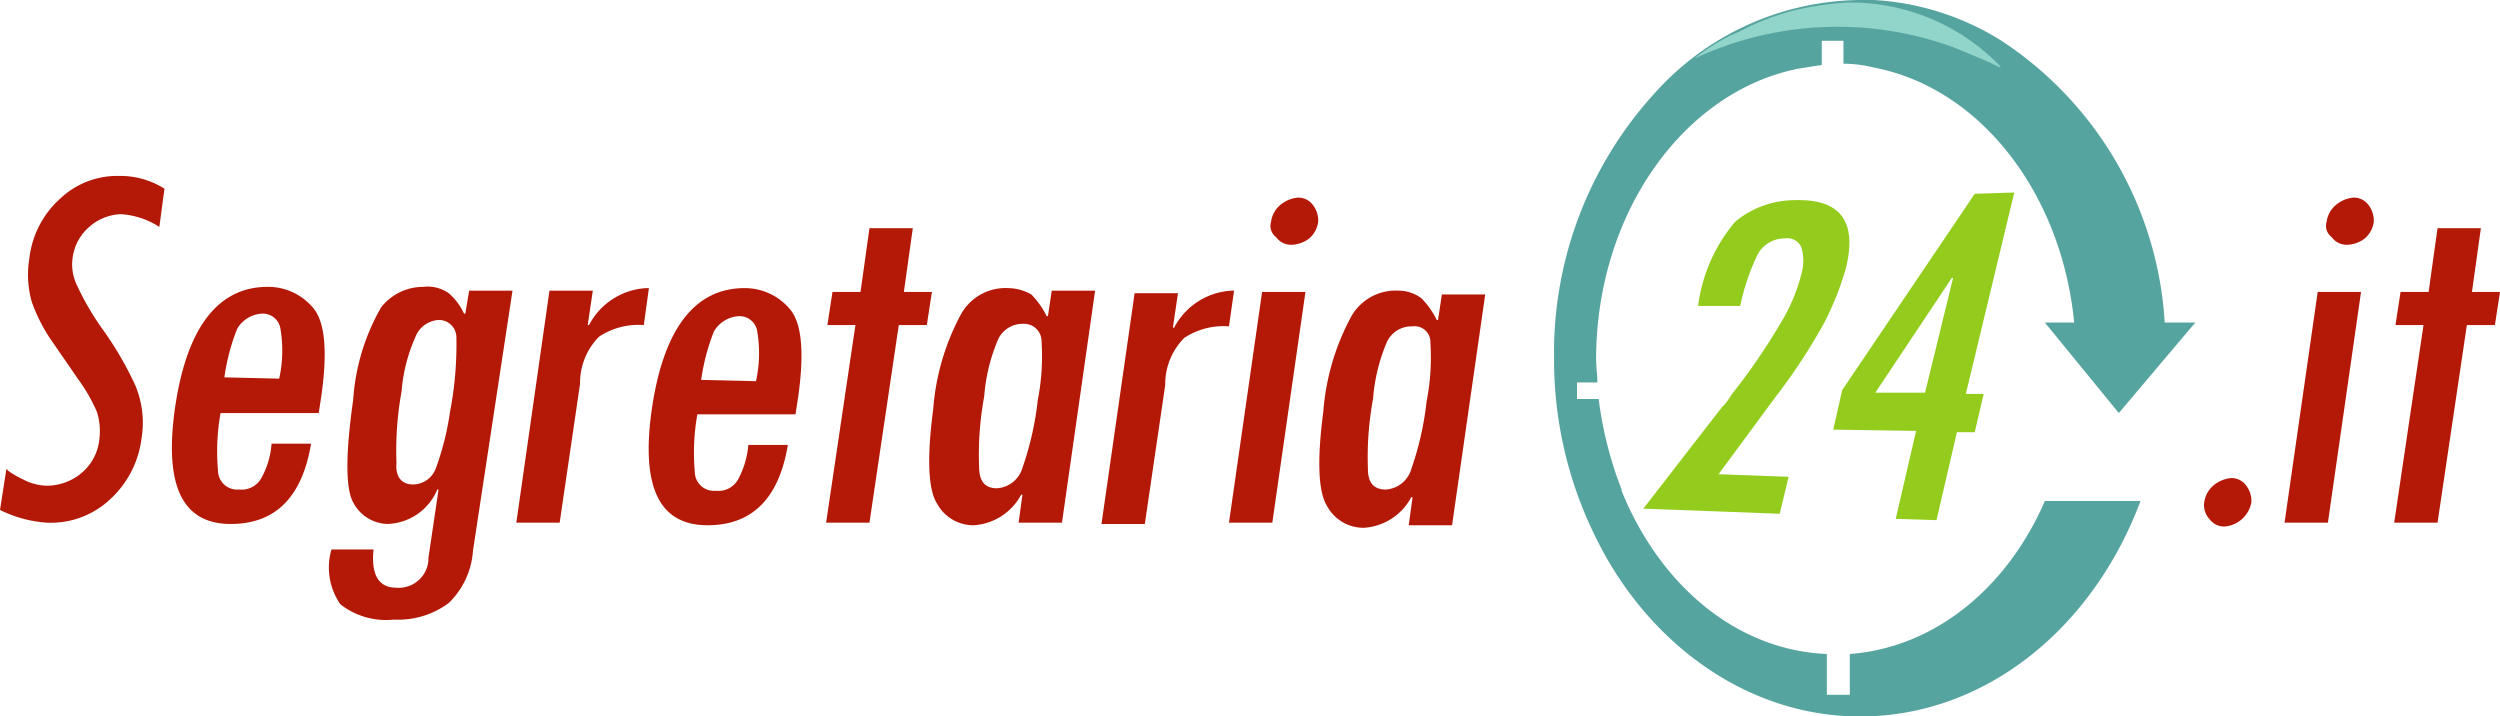 <svg xmlns="http://www.w3.org/2000/svg" width="196.1" height="56.2" viewBox="0 0 196.1 56.2">
  <g id="Group_100768" data-name="Group 100768" transform="translate(6544.1 16036.1)">
    <path id="Path_44680" d="M-35.7,232.3v3.2h-1.8v-3.2c-7.1-.3-13.1-5.4-16.1-12.8v-.1a29.615,29.615,0,0,1-1.8-7.1h-1.7V211h1.6c0-.6-.1-1.2-.1-1.8,0-11.5,6.9-21,15.8-22.8.6-.1,1.2-.2,1.9-.3v-1.9h1.7V186a9.863,9.863,0,0,1,2.4.3c8.3,1.6,14.7,9.8,15.7,20h-2.3l5.8,7.1,6-7.1H-11a28.479,28.479,0,0,0-12.8-22.1,21.075,21.075,0,0,0-10-3.2h-1.1A21.909,21.909,0,0,0-51,188.3a30.192,30.192,0,0,0-7.9,20.8,31.327,31.327,0,0,0,3.6,14.7c0,.1.1.1.1.2,4.2,7.9,11.8,13.2,20.3,13.2,9.9,0,18.3-7,22-16.9h-7.5c-3,6.9-8.7,11.5-15.3,12" transform="translate(-6363.3 -16217.1)" fill="#56a4a0"/>
    <path id="Path_44681" d="M-35.5,181.2H-36a25.684,25.684,0,0,0-4,.6,19.571,19.571,0,0,0-3.4,1.2c-.6.3-1.2.6-1.7.8a16.655,16.655,0,0,0-2.8,1.8,26.484,26.484,0,0,1,20.3-.9c1.2.5,2.5,1,3.7,1.6h0v-.1a16.276,16.276,0,0,0-11.6-5" transform="translate(-6363.3 -16217.1)" fill="#91d4c9"/>
    <path id="Path_44682" d="M-168.3,198.8a6.3,6.3,0,0,0-3-1,3.946,3.946,0,0,0-2.5,1,3.83,3.83,0,0,0-1.3,2.4,3.734,3.734,0,0,0,.3,2.1,21.216,21.216,0,0,0,2.1,3.6,26.69,26.69,0,0,1,2.5,4.3,7.548,7.548,0,0,1,.5,4.2,7.779,7.779,0,0,1-2.5,4.8,6.783,6.783,0,0,1-4.9,1.8,9.719,9.719,0,0,1-3.7-1l.5-3.2a.1.1,0,0,1,.1.1,7.458,7.458,0,0,0,1.2.7,4.136,4.136,0,0,0,1.9.5,4.267,4.267,0,0,0,2.7-1,3.978,3.978,0,0,0,1.4-2.7,5.022,5.022,0,0,0-.2-2.1,13.5,13.5,0,0,0-1.5-2.6l-2-2.9a13.041,13.041,0,0,1-1.6-3.1,7.749,7.749,0,0,1-.2-3.4,7.4,7.4,0,0,1,2.4-4.7,6.5,6.5,0,0,1,4.6-1.8,6.529,6.529,0,0,1,3.6,1l-.4,3" transform="translate(-6363.3 -16217.1)" fill="#b41806"/>
    <path id="Path_44683" d="M-155.8,213.4h-7.7a17,17,0,0,0-.2,4.5,1.5,1.5,0,0,0,1.6,1.5h.1a1.766,1.766,0,0,0,1.7-.9,6.494,6.494,0,0,0,.8-2.7h3.1q-1.05,6.3-6.3,6.3c-3.8,0-5.2-3-4.4-8.9.9-6.5,3.4-9.7,7.3-9.7a4.6,4.6,0,0,1,3.6,1.7q1.35,1.65.6,6.9l-.2,1.3m-3.1-2.7a10.244,10.244,0,0,0,.1-3.9,1.4,1.4,0,0,0-1.4-1.2,2.4,2.4,0,0,0-2,1.2,16.368,16.368,0,0,0-1,3.8l4.3.1" transform="translate(-6363.3 -16217.1)" fill="#b41806"/>
    <path id="Path_44684" d="M-143.7,224.2a6.3,6.3,0,0,1-1.9,4.1,6.639,6.639,0,0,1-4.3,1.3,5.792,5.792,0,0,1-4.2-1.2,5.057,5.057,0,0,1-.7-4.3h3.3q-.3,3,1.8,3a2.33,2.33,0,0,0,2.5-2.1h0v-.2l.8-5.4h-.1a4.382,4.382,0,0,1-3.9,2.7,3.129,3.129,0,0,1-2.7-1.7c-.6-1.1-.6-3.8,0-8a16.8,16.8,0,0,1,2.2-7.3,4.22,4.22,0,0,1,3.3-1.6,2.877,2.877,0,0,1,2,.5,4.813,4.813,0,0,1,1.2,1.6h.1l.3-1.8h3.4l-3.1,20.4m-4.7-5.2a1.922,1.922,0,0,0,1.8-1.3,21.806,21.806,0,0,0,1.1-4.4,27.823,27.823,0,0,0,.5-5.8,1.365,1.365,0,0,0-1.4-1.4,2.072,2.072,0,0,0-1.8,1.3,12.992,12.992,0,0,0-1.1,4.3,25.945,25.945,0,0,0-.4,5.6c-.1,1.1.4,1.7,1.3,1.7" transform="translate(-6363.3 -16217.1)" fill="#b41806"/>
    <path id="Path_44685" d="M-130.3,206.5a5.591,5.591,0,0,0-3.5.9,5.135,5.135,0,0,0-1.5,3.7l-1.6,10.9h-3.4l2.6-18.2h3.4l-.4,2.7h.1a5.417,5.417,0,0,1,4.5-2.9h.2l-.4,2.9" transform="translate(-6363.3 -16217.1)" fill="#b41806"/>
    <path id="Path_44686" d="M-118.4,213.5h-7.7a17,17,0,0,0-.2,4.5,1.5,1.5,0,0,0,1.6,1.5h.1a1.766,1.766,0,0,0,1.7-.9,6.958,6.958,0,0,0,.8-2.7h3.1q-1.05,6.3-6.3,6.3c-3.8,0-5.2-3-4.4-8.9.9-6.5,3.4-9.7,7.3-9.7a4.6,4.6,0,0,1,3.6,1.7q1.35,1.65.6,6.9l-.2,1.3m-3.1-2.6a10.243,10.243,0,0,0,.1-3.9,1.4,1.4,0,0,0-1.4-1.2,2.4,2.4,0,0,0-2,1.2,16.368,16.368,0,0,0-1,3.8l4.3.1" transform="translate(-6363.3 -16217.1)" fill="#b41806"/>
    <path id="Path_44687" d="M-108.1,206.5h-2.2l-2.3,15.5H-116l2.3-15.5h-2.2l.4-2.6h2.2l.7-5h3.4l-.7,5h2.2l-.4,2.6" transform="translate(-6363.3 -16217.1)" fill="#b41806"/>
    <path id="Path_44688" d="M-97.5,222h-3.4l.3-2.2h-.1a4.535,4.535,0,0,1-3.7,2.4,3.242,3.242,0,0,1-2.9-1.7c-.7-1.1-.8-3.6-.3-7.4a18.619,18.619,0,0,1,2.1-7.3,4,4,0,0,1,3.8-2.2,3.743,3.743,0,0,1,1.8.5,6.57,6.57,0,0,1,1.2,1.7h.1l.3-2h3.4L-97.5,222m-5.1-2.7a2.23,2.23,0,0,0,2-1.6,23.957,23.957,0,0,0,1.2-5.3,17.82,17.82,0,0,0,.3-4.6,1.367,1.367,0,0,0-1.4-1.4h-.1a2.121,2.121,0,0,0-1.9,1.2,14.137,14.137,0,0,0-1.1,4.5,25.029,25.029,0,0,0-.4,5.5c0,1.2.5,1.7,1.4,1.7" transform="translate(-6363.3 -16217.1)" fill="#b41806"/>
    <path id="Path_44689" d="M-84.4,206.6a5.591,5.591,0,0,0-3.5.9,5.135,5.135,0,0,0-1.5,3.7L-91,222.1h-3.4l2.6-18.1h3.4l-.4,2.7h.1a5.417,5.417,0,0,1,4.5-2.9h.2Z" transform="translate(-6363.3 -16217.1)" fill="#b41806"/>
    <path id="Path_44690" d="M-81.1,198.4a2.091,2.091,0,0,1,.7-1.3,2.513,2.513,0,0,1,1.4-.6,1.425,1.425,0,0,1,1.2.6,2.01,2.01,0,0,1,.4,1.3,2.091,2.091,0,0,1-.7,1.3,2.389,2.389,0,0,1-1.4.5,1.425,1.425,0,0,1-1.2-.6,1.093,1.093,0,0,1-.4-1.2m-.7,5.5h3.4L-81,222h-3.4l2.6-18.1" transform="translate(-6363.3 -16217.1)" fill="#b41806"/>
    <path id="Path_44691" d="M14.9,206.5H12.7L10.4,222H7l2.3-15.5H7.1l.4-2.6H9.7l.7-5h3.4l-.7,5h2.2l-.4,2.6" transform="translate(-6363.3 -16217.1)" fill="#b41806"/>
    <path id="Path_44692" d="M-7.9,220.4a2.091,2.091,0,0,1,.7-1.3,2.513,2.513,0,0,1,1.4-.6,1.425,1.425,0,0,1,1.2.6,2.01,2.01,0,0,1,.4,1.3,2.33,2.33,0,0,1-2.1,1.9,1.425,1.425,0,0,1-1.2-.6,1.575,1.575,0,0,1-.4-1.3" transform="translate(-6363.3 -16217.1)" fill="#b41806"/>
    <path id="Path_44693" d="M1.7,198.4a2.091,2.091,0,0,1,.7-1.3,2.513,2.513,0,0,1,1.4-.6,1.425,1.425,0,0,1,1.2.6,2.01,2.01,0,0,1,.4,1.3,2.091,2.091,0,0,1-.7,1.3,2.389,2.389,0,0,1-1.4.5,1.425,1.425,0,0,1-1.2-.6,1.093,1.093,0,0,1-.4-1.2" transform="translate(-6363.3 -16217.1)" fill="#b41806"/>
    <path id="Path_44694" d="M1,203.9H4.4L1.8,222H-1.6L1,203.9" transform="translate(-6363.3 -16217.1)" fill="#b41806"/>
    <path id="Path_44695" d="M-66.9,222.2h-3.4l.3-2.2h-.1a4.535,4.535,0,0,1-3.7,2.4,3.242,3.242,0,0,1-2.9-1.7c-.7-1.1-.8-3.6-.3-7.4a18.619,18.619,0,0,1,2.1-7.3,4,4,0,0,1,3.8-2.2,3,3,0,0,1,1.8.6,6.57,6.57,0,0,1,1.2,1.7h.1l.3-2h3.4l-2.6,18.1m-5.2-2.8a2.23,2.23,0,0,0,2-1.6,23.957,23.957,0,0,0,1.2-5.3,17.82,17.82,0,0,0,.3-4.6,1.236,1.236,0,0,0-1.4-1.3h-.1a2.121,2.121,0,0,0-1.9,1.2,14.137,14.137,0,0,0-1.1,4.5,25.029,25.029,0,0,0-.4,5.5c0,1.1.5,1.6,1.4,1.6" transform="translate(-6363.3 -16217.1)" fill="#b41806"/>
    <path id="Path_44696" d="M-47.6,205a12.711,12.711,0,0,1,2.9-6.6,7.333,7.333,0,0,1,4.7-1.7c3.5-.1,4.9,1.6,4,5.3a22.63,22.63,0,0,1-1.7,4.3,44.519,44.519,0,0,1-3.8,5.8l-4.5,6.1,5.5.2-.7,2.9-10.7-.4,6.2-8a2.651,2.651,0,0,0,.5-.6,6.817,6.817,0,0,1,.5-.7,49.3,49.3,0,0,0,3.6-5.3,13.982,13.982,0,0,0,1.6-3.8,3.75,3.75,0,0,0,0-2.1,1.209,1.209,0,0,0-1.3-.7,2.4,2.4,0,0,0-2.2,1.4,17.874,17.874,0,0,0-1.3,3.9h-3.3" transform="translate(-6363.3 -16217.1)" fill="#93cc1c"/>
    <path id="Path_44697" d="M-25.9,214.9h-1.4l-1.6,6.9-3.2-.1,1.6-6.9-6.5-.1.7-3.1,10.4-15.4,3.1-.1-3.8,15.8h1.4l-.7,3m-3.9-3.1,2.2-9h-.1l-6,9Z" transform="translate(-6363.3 -16217.1)" fill="#93cc1c"/>
  </g>
</svg>
